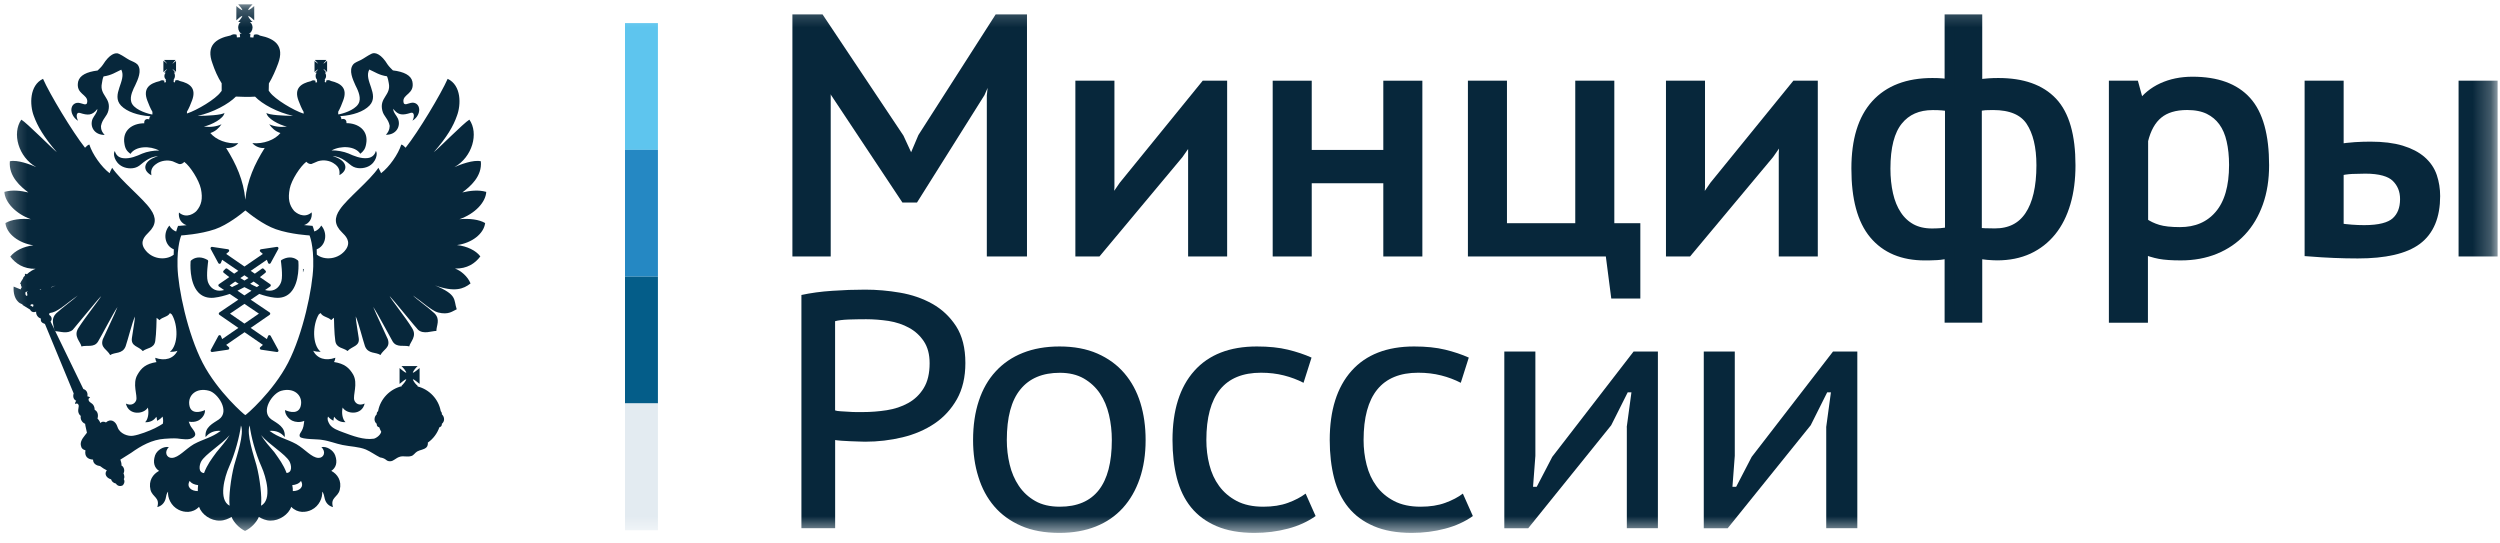 <svg width="138" height="30" viewBox="0 0 138 30" fill="none" xmlns="http://www.w3.org/2000/svg">
<g clip-path="url(#clip0_2484_39201)">
<mask id="mask0_2484_39201" style="mask-type:luminance" maskUnits="userSpaceOnUse" x="0" y="0" width="138" height="30">
<path d="M137.759 0.24H0.241V29.416H137.759V0.24Z" fill="white"/>
</mask>
<g mask="url(#mask0_2484_39201)">
<path d="M36.317 1.275H34.5V8.274H36.317V1.275Z" fill="#5EC5EE"/>
<path d="M36.317 8.273H34.5V15.272H36.317V8.273Z" fill="#2588C3"/>
<path d="M36.317 15.273H34.5V22.272H36.317V15.273Z" fill="#045D89"/>
<path d="M36.317 22.271H34.5V29.27H36.317V22.271Z" fill="#E3EBF1"/>
<path d="M16.453 14.387C16.447 14.38 16.283 14.211 16.001 14.211C15.851 14.211 15.698 14.258 15.545 14.347C15.517 14.36 15.5 14.391 15.507 14.421C15.507 14.428 15.62 15.188 15.534 15.514C15.47 15.758 15.262 16.047 14.884 16.047C14.803 16.047 14.721 16.033 14.632 16.01H14.629L14.915 15.816C14.935 15.803 14.949 15.779 14.949 15.752C14.949 15.725 14.935 15.704 14.915 15.687L14.347 15.297C14.527 15.161 14.639 15.066 14.653 15.053C14.67 15.039 14.68 15.019 14.68 14.998C14.68 14.978 14.673 14.957 14.656 14.941L14.554 14.839C14.54 14.825 14.52 14.815 14.5 14.815C14.483 14.815 14.466 14.822 14.452 14.832C14.445 14.835 14.296 14.951 14.067 15.107L13.839 14.951L14.731 14.34L14.799 14.516C14.809 14.543 14.837 14.564 14.867 14.564C14.867 14.564 14.867 14.564 14.871 14.564C14.898 14.564 14.925 14.547 14.939 14.523L15.364 13.742C15.378 13.715 15.374 13.685 15.361 13.661C15.347 13.64 15.323 13.627 15.296 13.627C15.293 13.627 15.289 13.627 15.286 13.627L14.408 13.759C14.377 13.763 14.353 13.783 14.343 13.814C14.336 13.841 14.343 13.871 14.367 13.892L14.51 14.017L13.495 14.713L12.485 14.017L12.627 13.892C12.648 13.871 12.658 13.841 12.648 13.814C12.641 13.783 12.617 13.763 12.587 13.759L11.709 13.627C11.705 13.627 11.702 13.627 11.698 13.627C11.671 13.627 11.647 13.637 11.634 13.661C11.617 13.685 11.617 13.715 11.63 13.742L12.052 14.523C12.066 14.547 12.093 14.564 12.12 14.564C12.124 14.564 12.124 14.564 12.124 14.564C12.154 14.564 12.178 14.543 12.192 14.516L12.263 14.34L13.155 14.951L12.927 15.107C12.699 14.951 12.549 14.835 12.546 14.832C12.532 14.822 12.515 14.815 12.498 14.815C12.478 14.815 12.457 14.822 12.444 14.839L12.342 14.941C12.328 14.954 12.318 14.975 12.318 14.998C12.318 15.019 12.328 15.039 12.345 15.053C12.362 15.066 12.474 15.161 12.655 15.297L12.086 15.687C12.066 15.701 12.052 15.725 12.052 15.752C12.052 15.779 12.066 15.799 12.086 15.816L12.372 16.01C12.372 16.01 12.372 16.01 12.369 16.01C12.28 16.033 12.199 16.047 12.117 16.047C11.739 16.047 11.528 15.758 11.463 15.514C11.378 15.188 11.491 14.428 11.491 14.421C11.494 14.391 11.48 14.36 11.453 14.347C11.297 14.258 11.143 14.211 10.997 14.211C10.711 14.211 10.548 14.377 10.541 14.387C10.527 14.397 10.521 14.418 10.521 14.431C10.517 14.479 10.429 15.575 10.939 16.132C11.127 16.335 11.375 16.441 11.671 16.441C11.722 16.441 11.78 16.441 11.835 16.431C12.124 16.397 12.406 16.319 12.682 16.224L13.155 16.543L12.11 17.248C12.09 17.265 12.076 17.286 12.076 17.313C12.076 17.337 12.086 17.361 12.11 17.378L13.159 18.101L12.263 18.718L12.195 18.545C12.185 18.518 12.158 18.501 12.127 18.498C12.127 18.498 12.127 18.498 12.124 18.498C12.097 18.498 12.069 18.515 12.056 18.538L11.634 19.319C11.62 19.343 11.623 19.377 11.637 19.397C11.651 19.417 11.675 19.431 11.702 19.431C11.705 19.431 11.709 19.431 11.712 19.431L12.59 19.302C12.621 19.299 12.645 19.275 12.651 19.248C12.662 19.217 12.651 19.187 12.631 19.166L12.485 19.037L13.499 18.338L14.513 19.037L14.367 19.166C14.343 19.187 14.336 19.217 14.343 19.248C14.35 19.275 14.377 19.295 14.408 19.302L15.286 19.431C15.289 19.431 15.293 19.431 15.296 19.431C15.32 19.431 15.344 19.421 15.361 19.397C15.378 19.373 15.378 19.343 15.364 19.319L14.939 18.538C14.925 18.515 14.901 18.498 14.871 18.498H14.867C14.833 18.498 14.809 18.518 14.799 18.545L14.731 18.718L13.836 18.101L14.884 17.378C14.905 17.364 14.918 17.34 14.918 17.313C14.918 17.286 14.905 17.265 14.884 17.248L13.839 16.543L14.312 16.224C14.585 16.322 14.867 16.397 15.157 16.431C15.214 16.437 15.269 16.441 15.32 16.441C15.62 16.441 15.865 16.335 16.052 16.132C16.562 15.575 16.474 14.479 16.471 14.431C16.471 14.418 16.464 14.401 16.453 14.387ZM13.492 15.195L13.717 15.348C13.645 15.392 13.57 15.44 13.492 15.487C13.414 15.44 13.339 15.395 13.267 15.348L13.492 15.195ZM12.675 15.755L12.985 15.541C13.046 15.579 13.107 15.619 13.176 15.664C13.053 15.728 12.931 15.789 12.808 15.847L12.675 15.755ZM14.292 17.313L13.492 17.863L12.696 17.313L13.492 16.773L14.292 17.313ZM13.492 16.308L13.107 16.047C13.244 15.982 13.37 15.918 13.492 15.85C13.615 15.918 13.744 15.982 13.88 16.047L13.492 16.308ZM14.18 15.847C14.057 15.792 13.931 15.731 13.809 15.664C13.877 15.623 13.938 15.582 13.999 15.541L14.312 15.755L14.18 15.847Z" fill="#07273B"/>
<path d="M16.723 15.032C16.753 14.971 16.767 14.855 16.767 14.855L16.723 14.842V15.032Z" fill="#07273B"/>
<path d="M26.78 12.313C26.453 12.116 25.912 12.049 25.361 12.1C26.222 11.801 26.811 11.163 26.841 10.592C26.392 10.463 25.926 10.531 25.521 10.623C25.939 10.311 26.627 9.74 26.542 8.902C26.137 8.804 25.395 9.085 25.085 9.225C26.079 8.668 26.436 7.351 25.909 6.604C25.596 6.788 24.176 8.233 23.945 8.4C24.68 7.561 25.024 6.961 25.221 6.397C25.456 5.783 25.473 4.71 24.711 4.351C24.35 5.172 23.091 7.28 22.389 8.155C22.311 8.088 22.25 7.996 22.151 7.979C21.984 8.512 21.487 9.221 21.035 9.561C21.011 9.516 20.967 9.394 20.888 9.262C20.408 9.978 19.163 10.959 18.761 11.563C18.448 12.011 18.448 12.415 18.884 12.833C19.061 13.009 19.394 13.318 19.105 13.752C18.71 14.326 17.917 14.394 17.488 14.055C17.488 13.953 17.485 13.854 17.481 13.763C17.988 13.566 18.108 12.877 17.733 12.449C17.651 12.605 17.515 12.721 17.352 12.778C17.308 12.598 17.27 12.514 17.267 12.503L17.246 12.463H17.202C17.199 12.463 17.032 12.452 16.783 12.425C17.066 12.334 17.246 12.072 17.206 11.723C16.77 12.096 16.334 11.74 16.235 11.641C15.963 11.322 15.885 10.962 15.994 10.412C16.086 9.934 16.583 9.174 16.909 8.929C16.957 8.973 17.032 9.065 17.192 9.051C17.284 9.021 17.437 8.943 17.553 8.899C17.883 8.8 18.203 8.875 18.407 9.007C18.781 9.235 18.747 9.486 18.737 9.669C19.306 9.35 19.108 8.817 18.363 8.62C18.873 8.62 19.292 9.085 19.401 9.143C19.683 9.35 20.088 9.303 20.323 9.191C20.776 8.977 20.868 8.444 20.745 8.335C20.701 8.525 20.555 8.695 20.293 8.726C19.905 8.77 19.53 8.603 19.234 8.471C18.982 8.366 18.577 8.288 18.302 8.305C18.812 8.023 19.605 8.054 19.888 8.488C20.058 8.352 20.163 8.23 20.211 7.948C20.357 7.188 19.762 6.798 19.125 6.798C19.142 6.614 19.013 6.523 18.843 6.584C18.843 6.506 18.822 6.445 18.778 6.414C18.792 6.414 18.812 6.407 18.826 6.407C19.466 6.363 20.072 6.166 20.398 5.824C20.97 5.213 20.058 4.439 20.385 3.838C20.698 3.974 20.929 4.15 21.361 4.211C21.406 4.303 21.447 4.486 21.46 4.585C21.6 5.264 20.929 5.376 21.103 6.099C21.178 6.428 21.426 6.54 21.508 6.93C21.508 6.93 21.538 7.202 21.3 7.439C21.852 7.453 22.141 6.988 21.971 6.557C21.896 6.38 21.705 6.214 21.705 6.007C21.988 6.38 22.24 6.367 22.675 6.228C22.873 6.166 22.89 6.441 22.767 6.662C23.067 6.485 23.142 6.197 23.142 6.068C23.142 5.763 22.903 5.62 22.675 5.681C22.546 5.695 22.287 5.871 22.27 5.62C22.216 5.186 22.903 5.202 22.764 4.503C22.689 4.154 22.297 3.96 21.688 3.886C21.627 3.824 21.474 3.679 21.392 3.556C21.058 3.003 20.711 2.857 20.504 2.969C20.259 3.091 20.133 3.197 19.932 3.305C19.772 3.39 19.602 3.434 19.496 3.556C19.231 3.886 19.483 4.395 19.619 4.707C19.711 4.89 19.932 5.308 19.833 5.62C19.724 5.993 19.108 6.228 18.734 6.306C18.71 6.306 18.693 6.312 18.669 6.312V6.166C18.778 5.976 18.87 5.749 18.945 5.542C19.197 4.87 18.822 4.598 18.267 4.469C18.196 4.425 18.121 4.408 18.029 4.439H18.012L17.999 4.551L17.924 4.527L17.941 4.391H17.907C17.971 4.347 17.999 4.269 17.999 4.194C17.999 4.113 17.968 4.048 17.937 4.004H18.012L17.982 3.974C17.968 3.943 17.937 3.913 17.89 3.865C17.876 3.852 17.859 3.821 17.859 3.804C17.873 3.818 17.89 3.835 17.92 3.848C17.951 3.879 17.995 3.909 18.012 3.94L18.056 3.97V3.356L18.012 3.393C17.999 3.407 17.951 3.438 17.92 3.471C17.89 3.502 17.876 3.502 17.859 3.516C17.859 3.502 17.873 3.485 17.89 3.454C17.937 3.424 17.968 3.38 17.982 3.356L18.012 3.309H17.386L17.416 3.356C17.447 3.376 17.485 3.424 17.515 3.454C17.529 3.485 17.546 3.502 17.559 3.516C17.543 3.502 17.515 3.502 17.498 3.471C17.444 3.441 17.416 3.41 17.386 3.393L17.362 3.356V3.981L17.393 3.95C17.423 3.92 17.454 3.889 17.505 3.858C17.522 3.845 17.549 3.828 17.566 3.814C17.549 3.828 17.536 3.858 17.522 3.875C17.491 3.923 17.451 3.95 17.423 3.984L17.393 4.015H17.491C17.437 4.059 17.423 4.123 17.423 4.205C17.423 4.279 17.454 4.357 17.505 4.401H17.491L17.505 4.537L17.423 4.561L17.406 4.449H17.393C17.301 4.418 17.226 4.435 17.165 4.48C16.6 4.609 16.225 4.883 16.477 5.552C16.555 5.759 16.647 5.987 16.76 6.177V6.275C16.195 6.092 15.177 5.474 14.905 5.101C14.874 5.063 14.85 5.033 14.836 5.009H14.833L14.843 4.605C15.041 4.276 15.218 3.872 15.354 3.502C15.711 2.535 15.184 2.131 14.346 1.964C14.261 1.903 14.156 1.873 14.016 1.92L13.986 2.073L13.809 2.059L13.822 1.863C13.798 1.869 13.768 1.869 13.737 1.869C13.856 1.808 13.941 1.662 13.941 1.513C13.941 1.404 13.887 1.275 13.795 1.214H13.941C13.856 1.14 13.72 0.98 13.693 0.872C13.798 0.902 13.958 1.045 14.033 1.123V0.332C13.958 0.393 13.798 0.546 13.693 0.559C13.72 0.471 13.856 0.318 13.941 0.24H13.148C13.209 0.318 13.363 0.471 13.376 0.559C13.284 0.546 13.131 0.393 13.046 0.332V1.123C13.131 1.045 13.281 0.902 13.376 0.872C13.363 0.977 13.209 1.136 13.148 1.214H13.284C13.192 1.275 13.148 1.404 13.148 1.513C13.148 1.662 13.223 1.812 13.346 1.869C13.315 1.869 13.284 1.869 13.237 1.856L13.254 2.053L13.077 2.066L13.06 1.914C12.924 1.869 12.818 1.9 12.726 1.958C11.896 2.127 11.368 2.528 11.726 3.495C11.848 3.865 12.025 4.272 12.236 4.598V5.016C12.222 5.029 12.205 5.06 12.175 5.09C11.909 5.464 10.885 6.082 10.32 6.265V6.166C10.432 5.976 10.527 5.749 10.602 5.542C10.854 4.87 10.48 4.598 9.915 4.469C9.85 4.425 9.778 4.408 9.687 4.439H9.673L9.656 4.551L9.581 4.527L9.595 4.391H9.581C9.625 4.347 9.656 4.269 9.656 4.194C9.656 4.113 9.642 4.048 9.595 4.004H9.687L9.656 3.974C9.625 3.943 9.595 3.913 9.564 3.865C9.55 3.852 9.527 3.821 9.51 3.804C9.527 3.818 9.564 3.835 9.578 3.848C9.622 3.879 9.653 3.909 9.687 3.94L9.717 3.97V3.356L9.687 3.393C9.656 3.407 9.625 3.438 9.578 3.471C9.564 3.502 9.527 3.502 9.51 3.516C9.527 3.502 9.547 3.485 9.564 3.454C9.595 3.424 9.625 3.38 9.656 3.356L9.687 3.309H9.06L9.091 3.356C9.105 3.376 9.145 3.424 9.176 3.454C9.207 3.485 9.22 3.502 9.22 3.516C9.21 3.499 9.193 3.499 9.166 3.468C9.128 3.438 9.081 3.407 9.067 3.39L9.019 3.353V3.977L9.067 3.947C9.081 3.916 9.128 3.886 9.166 3.855C9.196 3.841 9.21 3.824 9.224 3.811C9.224 3.824 9.21 3.855 9.179 3.872C9.149 3.92 9.108 3.947 9.094 3.981L9.064 4.011H9.145C9.108 4.055 9.074 4.12 9.074 4.201C9.074 4.276 9.105 4.354 9.176 4.398H9.145L9.162 4.534L9.077 4.558L9.064 4.446H9.047C8.955 4.415 8.88 4.432 8.819 4.476C8.254 4.605 7.879 4.88 8.131 5.549C8.209 5.756 8.301 5.983 8.414 6.173V6.319C8.39 6.319 8.369 6.312 8.352 6.312C7.978 6.234 7.352 6 7.246 5.627C7.147 5.314 7.369 4.897 7.461 4.714C7.607 4.401 7.852 3.892 7.593 3.563C7.478 3.441 7.311 3.397 7.147 3.312C6.95 3.207 6.827 3.098 6.576 2.976C6.375 2.864 6.034 3.006 5.687 3.563C5.612 3.685 5.452 3.828 5.388 3.892C4.785 3.967 4.397 4.157 4.312 4.51C4.173 5.209 4.86 5.196 4.816 5.627C4.799 5.878 4.533 5.701 4.411 5.688C4.173 5.627 3.938 5.769 3.938 6.075C3.938 6.204 4.023 6.492 4.312 6.669C4.19 6.448 4.203 6.173 4.411 6.234C4.846 6.373 5.088 6.387 5.374 6.014C5.374 6.217 5.19 6.387 5.109 6.564C4.938 6.998 5.221 7.46 5.779 7.446C5.527 7.208 5.578 6.937 5.578 6.937C5.657 6.547 5.902 6.435 5.983 6.105C6.154 5.382 5.48 5.27 5.626 4.592C5.64 4.493 5.67 4.31 5.718 4.218C6.154 4.157 6.392 3.984 6.695 3.845C7.008 4.446 6.106 5.219 6.681 5.83C7.011 6.173 7.621 6.37 8.254 6.414C8.267 6.414 8.288 6.421 8.305 6.424C8.26 6.455 8.237 6.513 8.237 6.591C8.07 6.53 7.94 6.621 7.964 6.805C7.307 6.805 6.729 7.195 6.872 7.955C6.916 8.237 7.025 8.359 7.202 8.495C7.478 8.06 8.271 8.03 8.788 8.312C8.505 8.295 8.1 8.373 7.852 8.478C7.559 8.607 7.188 8.777 6.8 8.732C6.531 8.702 6.395 8.536 6.341 8.342C6.218 8.451 6.31 8.98 6.766 9.197C6.994 9.309 7.399 9.357 7.682 9.15C7.791 9.089 8.209 8.627 8.723 8.627C7.981 8.824 7.774 9.357 8.356 9.676C8.332 9.493 8.305 9.242 8.676 9.014C8.883 8.885 9.21 8.807 9.533 8.905C9.646 8.95 9.799 9.028 9.891 9.058C10.051 9.072 10.126 8.98 10.173 8.936C10.504 9.18 10.983 9.941 11.089 10.419C11.205 10.969 11.12 11.326 10.844 11.648C10.752 11.746 10.309 12.103 9.877 11.729C9.836 12.079 10.017 12.337 10.299 12.432C10.047 12.459 9.877 12.469 9.874 12.469H9.83L9.813 12.51C9.809 12.517 9.772 12.605 9.724 12.782C9.567 12.721 9.431 12.608 9.35 12.452C8.975 12.88 9.091 13.566 9.595 13.763C9.591 13.858 9.588 13.956 9.588 14.061C9.156 14.394 8.373 14.323 7.985 13.752C7.685 13.318 8.029 13.006 8.199 12.833C8.635 12.415 8.635 12.011 8.318 11.563C7.913 10.962 6.671 9.978 6.191 9.262C6.113 9.391 6.068 9.513 6.051 9.561C5.602 9.221 5.098 8.512 4.932 7.979C4.84 7.993 4.772 8.088 4.693 8.155C3.999 7.28 2.733 5.172 2.375 4.351C1.62 4.71 1.633 5.783 1.865 6.397C2.069 6.961 2.413 7.561 3.138 8.4C2.91 8.23 1.49 6.788 1.177 6.604C0.653 7.351 1.01 8.668 2.001 9.225C1.698 9.085 0.949 8.804 0.544 8.902C0.469 9.74 1.147 10.311 1.565 10.623C1.157 10.531 0.691 10.463 0.241 10.592C0.272 11.163 0.868 11.804 1.705 12.1C1.17 12.045 0.629 12.116 0.299 12.313C0.36 12.907 1.034 13.42 1.841 13.542C1.3 13.603 0.82 13.841 0.568 14.166C0.864 14.553 1.3 14.852 1.964 14.838C1.81 14.893 1.633 14.998 1.484 15.141C1.467 15.127 1.436 15.11 1.409 15.11C1.375 15.124 1.364 15.171 1.375 15.202C1.375 15.202 1.375 15.202 1.375 15.226C1.31 15.27 1.276 15.324 1.269 15.378C1.208 15.466 1.143 15.568 1.109 15.66C1.126 15.667 1.14 15.684 1.153 15.691C1.15 15.738 1.164 15.796 1.201 15.853C1.17 15.884 1.157 15.928 1.14 15.976L0.752 15.819C0.731 16.172 0.81 16.461 0.987 16.641C1.126 16.8 1.286 16.777 1.239 16.831L1.661 17.089C1.735 17.248 1.889 17.248 1.994 17.204C1.994 17.204 1.994 17.218 1.994 17.235C1.994 17.401 2.11 17.537 2.26 17.591C2.229 17.73 2.29 17.819 2.481 17.883L4.067 21.718C4.006 21.902 4.067 22.061 4.207 22.122C4.173 22.166 4.145 22.214 4.145 22.306C4.207 22.262 4.298 22.245 4.343 22.373C4.373 22.465 4.207 22.761 4.458 22.961C4.424 23.137 4.52 23.317 4.7 23.395C4.7 23.487 4.785 23.782 4.799 23.887C4.686 24.047 4.424 24.291 4.458 24.559C4.489 24.75 4.564 24.811 4.717 24.858C4.656 25.201 4.846 25.354 5.136 25.371C5.136 25.622 5.371 25.71 5.524 25.727C5.67 25.836 5.731 25.88 5.898 25.965C5.745 26.145 5.854 26.382 6.133 26.46C6.164 26.565 6.242 26.657 6.399 26.694C6.49 26.847 6.657 26.847 6.756 26.803C6.817 26.772 6.926 26.596 6.831 26.443C6.892 26.369 6.862 26.223 6.817 26.131C6.909 25.965 6.831 25.758 6.705 25.696C6.722 25.605 6.674 25.459 6.644 25.371C6.865 25.231 7.141 25.058 7.239 24.997C7.78 24.61 8.393 24.264 9.088 24.22C9.265 24.203 9.591 24.189 9.775 24.203C10.058 24.233 10.446 24.318 10.674 24.142C10.745 24.098 10.789 24.02 10.776 23.945C10.745 23.768 10.555 23.616 10.493 23.46C10.476 23.412 10.449 23.341 10.418 23.276C10.616 23.31 10.8 23.283 10.912 23.229C11.034 23.185 11.331 22.964 11.317 22.635C11.079 22.747 10.507 22.9 10.446 22.323C10.384 21.814 10.834 21.379 11.538 21.569C12.018 21.691 12.719 22.71 12.079 23.154C11.766 23.368 11.286 23.572 11.348 24.128C11.552 23.877 11.828 23.755 12.185 23.785C11.661 24.172 11.256 24.22 10.704 24.515C10.224 24.797 9.867 25.262 9.489 25.276C9.2 25.289 9.04 24.946 9.322 24.682C9.04 24.62 8.665 24.841 8.56 25.136C8.424 25.54 8.529 25.829 8.781 25.992C8.441 26.175 8.186 26.531 8.308 27.041C8.424 27.458 8.842 27.458 8.683 27.991C8.917 27.93 9.07 27.77 9.139 27.543C9.169 27.383 9.2 27.217 9.278 27.139C9.244 27.458 9.428 27.93 9.867 28.144C10.163 28.29 10.629 28.347 10.987 27.977C11.133 28.395 11.627 28.755 12.141 28.738C12.376 28.738 12.607 28.636 12.781 28.534C12.903 28.843 13.216 29.159 13.526 29.308C13.846 29.159 14.159 28.843 14.289 28.534C14.459 28.639 14.694 28.738 14.922 28.738C15.415 28.751 15.936 28.395 16.075 27.977C16.433 28.347 16.899 28.29 17.195 28.144C17.631 27.93 17.815 27.458 17.784 27.139C17.866 27.217 17.896 27.383 17.93 27.543C17.992 27.77 18.142 27.93 18.38 27.991C18.22 27.458 18.649 27.458 18.754 27.041C18.877 26.531 18.625 26.172 18.288 25.992C18.533 25.832 18.649 25.544 18.502 25.136C18.397 24.841 18.022 24.62 17.74 24.682C18.022 24.946 17.869 25.289 17.573 25.276C17.199 25.262 16.841 24.794 16.358 24.515C15.81 24.217 15.405 24.172 14.877 23.785C15.235 23.755 15.517 23.877 15.715 24.128C15.776 23.572 15.296 23.368 14.983 23.154C14.35 22.71 15.044 21.691 15.534 21.569C16.229 21.379 16.688 21.814 16.617 22.323C16.542 22.903 15.983 22.75 15.732 22.635C15.732 22.961 16.028 23.181 16.15 23.229C16.293 23.297 16.559 23.334 16.794 23.232C16.787 23.29 16.777 23.351 16.777 23.368C16.729 23.864 16.463 23.908 16.555 24.111C16.685 24.264 17.539 24.233 17.77 24.281C18.176 24.335 18.519 24.485 18.907 24.563C19.343 24.654 19.806 24.654 20.197 24.814C20.449 24.923 20.732 25.126 20.977 25.248C21.351 25.309 21.29 25.462 21.528 25.462C21.743 25.462 21.824 25.279 22.1 25.204C22.291 25.16 22.505 25.235 22.696 25.174C22.835 25.143 22.896 25.001 23.026 24.923C23.179 24.831 23.393 24.831 23.536 24.698C23.611 24.631 23.628 24.502 23.615 24.41L23.618 24.43C23.911 24.227 24.132 23.928 24.255 23.585C24.329 23.572 24.391 23.504 24.391 23.426C24.391 23.412 24.391 23.395 24.391 23.395C24.466 23.334 24.513 23.242 24.513 23.151C24.513 23.035 24.469 22.944 24.391 22.869C24.391 22.869 24.391 22.852 24.391 22.838C24.391 22.777 24.36 22.733 24.329 22.693C24.207 22.031 23.703 21.498 23.053 21.332C23.053 21.315 23.053 21.315 23.053 21.301H23.04C23.04 21.27 23.026 21.253 23.002 21.253C22.91 21.162 22.801 21.019 22.788 20.928C22.893 20.958 23.07 21.125 23.162 21.192V20.317C23.07 20.385 22.896 20.551 22.788 20.581C22.801 20.473 22.968 20.283 23.053 20.208H22.161C22.243 20.283 22.413 20.473 22.427 20.581C22.321 20.551 22.144 20.385 22.056 20.317V21.192C22.148 21.125 22.321 20.958 22.427 20.928C22.413 21.036 22.243 21.226 22.161 21.301L22.192 21.315C21.528 21.467 20.994 22.017 20.871 22.693C20.827 22.73 20.796 22.777 20.796 22.838C20.796 22.852 20.796 22.869 20.796 22.869C20.718 22.944 20.674 23.035 20.674 23.151C20.674 23.239 20.718 23.334 20.796 23.395C20.796 23.395 20.796 23.409 20.796 23.426C20.796 23.524 20.858 23.572 20.933 23.585C20.963 23.67 21.001 23.755 21.041 23.83C21.041 23.823 21.041 23.823 21.052 23.813C20.997 24.064 20.691 24.217 20.623 24.217C20.078 24.295 19.476 24.064 18.928 23.86C18.686 23.768 18.356 23.663 18.196 23.426C18.097 23.253 18.053 23.144 18.104 22.991C18.165 23.066 18.264 23.151 18.404 23.226C18.417 23.151 18.417 23.066 18.448 23.005C18.587 23.212 18.809 23.317 19.074 23.303C18.914 23.168 18.839 22.808 18.914 22.496C19.135 22.869 19.976 22.944 20.129 22.275C19.816 22.421 19.615 22.262 19.558 22.092C19.466 21.824 19.772 21.175 19.496 20.677C19.275 20.303 19.023 20.076 18.438 19.984C18.482 19.913 18.499 19.852 18.512 19.747C17.971 19.943 17.505 19.791 17.284 19.36C17.393 19.404 17.549 19.421 17.702 19.421C17.223 19.03 17.253 17.927 17.597 17.357C17.641 17.326 17.658 17.296 17.702 17.282C17.808 17.496 18.121 17.496 18.281 17.669C18.342 17.608 18.373 17.591 18.434 17.54C18.434 17.54 18.448 18.447 18.509 18.82C18.57 19.237 18.975 19.193 19.183 19.377C19.428 19.108 19.871 19.122 19.802 18.66C19.741 18.199 19.649 17.778 19.636 17.466C19.772 17.747 20.041 18.806 20.146 19.108C20.32 19.556 20.756 19.421 21.001 19.597C21.161 19.285 21.566 19.193 21.406 18.721C21.361 18.599 20.698 17.208 20.599 16.939C20.834 17.282 21.477 18.508 21.675 18.85C21.896 19.207 22.301 19.034 22.59 19.122C22.645 18.864 23.036 18.565 22.75 18.117C22.393 17.523 21.552 16.488 21.508 16.342C21.675 16.502 22.978 18.117 23.08 18.206C23.383 18.47 23.826 18.267 24.088 18.267C24.088 17.971 24.323 17.635 23.982 17.293C23.669 16.994 22.951 16.485 22.798 16.312C23.278 16.641 23.843 17.163 24.18 17.248C24.775 17.401 24.99 17.163 25.211 17.072C25.027 16.532 25.272 16.281 24.013 15.755C25.102 16.142 25.585 15.952 25.974 15.646C25.82 15.259 25.432 14.934 25.116 14.825C25.783 14.838 26.225 14.543 26.515 14.153C26.27 13.827 25.783 13.589 25.225 13.528C26.048 13.416 26.705 12.907 26.78 12.313ZM1.514 16.301C1.501 16.301 1.501 16.315 1.484 16.332C1.392 16.318 1.392 16.21 1.409 16.118C1.453 16.118 1.484 16.105 1.514 16.074L1.528 16.091L1.484 16.122C1.501 16.179 1.501 16.24 1.514 16.301ZM1.814 16.939L1.664 16.851C1.725 16.78 1.783 16.78 1.844 16.821C1.844 16.865 1.844 16.909 1.814 16.939ZM2.263 15.989C2.243 15.989 2.222 15.989 2.202 15.989C2.198 15.986 2.195 15.979 2.192 15.976C2.219 15.969 2.249 15.969 2.273 15.962C2.273 15.969 2.266 15.979 2.263 15.989ZM10.919 27.108C10.544 27.108 10.279 26.874 10.47 26.545C10.568 26.694 10.766 26.762 10.936 26.779C10.919 26.935 10.919 26.98 10.919 27.108ZM16.613 26.545C16.804 26.874 16.538 27.108 16.164 27.108C16.164 26.98 16.164 26.935 16.133 26.779C16.307 26.766 16.511 26.701 16.613 26.545ZM10.905 6.397C11.759 6.214 12.631 5.735 13.022 5.331C13.346 5.352 13.764 5.355 14.081 5.335C14.465 5.742 15.323 6.211 16.181 6.394C15.684 6.394 14.816 6.35 14.707 6.228C14.738 6.54 15.402 6.893 15.837 6.988C15.476 7.032 15.143 6.988 14.86 6.859C15.014 7.079 15.19 7.246 15.48 7.344C15.177 7.718 14.55 7.959 13.931 7.901C14.084 8.084 14.367 8.2 14.612 8.166C14.054 9.051 13.642 9.961 13.543 11.013H13.54V11.017C13.448 9.961 13.036 9.051 12.481 8.166C12.733 8.196 13.009 8.084 13.152 7.901C12.525 7.962 11.923 7.718 11.61 7.344C11.902 7.246 12.076 7.079 12.229 6.859C11.954 6.988 11.61 7.032 11.252 6.988C11.688 6.889 12.359 6.54 12.389 6.228C12.27 6.353 11.402 6.397 10.905 6.397ZM3.073 15.762C2.995 15.796 2.9 15.836 2.828 15.867C2.828 15.86 2.828 15.853 2.828 15.847C2.903 15.816 2.998 15.789 3.073 15.762ZM8.567 19.75C8.584 19.855 8.597 19.916 8.642 19.987C8.053 20.079 7.804 20.306 7.59 20.68C7.29 21.182 7.604 21.831 7.518 22.095C7.457 22.262 7.263 22.424 6.95 22.279C7.103 22.951 7.94 22.872 8.162 22.499C8.237 22.811 8.162 23.171 8.009 23.307C8.271 23.32 8.492 23.215 8.628 23.008C8.659 23.069 8.659 23.154 8.672 23.229C8.819 23.154 8.911 23.069 8.972 22.995C8.996 23.069 9.023 23.246 8.989 23.388C8.877 23.463 8.751 23.534 8.553 23.636C8.24 23.789 7.668 24.009 7.341 24.054C7.072 24.098 6.606 23.945 6.487 23.572C6.378 23.215 6.082 23.1 5.847 23.32C5.786 23.276 5.619 23.242 5.548 23.355C5.548 23.355 5.473 23.185 5.381 23.103C5.442 22.92 5.394 22.699 5.228 22.625C5.214 22.265 4.993 22.265 4.915 22.143C4.87 22.068 4.87 21.973 4.976 21.959C4.932 21.892 4.836 21.878 4.823 21.878C4.853 21.725 4.806 21.535 4.601 21.474L2.791 17.747C2.906 17.625 2.845 17.449 2.716 17.387C2.716 17.387 2.716 17.374 2.716 17.357C2.726 17.326 2.729 17.306 2.733 17.282C2.78 17.276 2.842 17.262 2.893 17.248C3.25 17.163 3.808 16.641 4.292 16.312C4.121 16.488 3.42 16.997 3.107 17.293C2.814 17.581 2.937 17.869 2.985 18.131L3.053 18.277C3.318 18.294 3.716 18.453 4.013 18.209C4.104 18.117 5.412 16.502 5.585 16.346C5.517 16.491 4.693 17.527 4.319 18.121C4.043 18.569 4.448 18.864 4.496 19.125C4.792 19.034 5.197 19.21 5.412 18.854C5.619 18.511 6.252 17.286 6.487 16.943C6.395 17.211 5.725 18.603 5.677 18.725C5.517 19.197 5.922 19.288 6.082 19.601C6.327 19.424 6.766 19.563 6.936 19.112C7.042 18.81 7.311 17.751 7.45 17.469C7.433 17.781 7.341 18.202 7.28 18.664C7.219 19.129 7.655 19.112 7.883 19.38C8.104 19.197 8.509 19.241 8.57 18.823C8.631 18.45 8.645 17.544 8.645 17.544C8.706 17.598 8.737 17.612 8.805 17.673C8.955 17.496 9.271 17.496 9.377 17.286C9.425 17.299 9.438 17.33 9.486 17.36C9.83 17.931 9.857 19.034 9.377 19.424C9.516 19.424 9.69 19.407 9.796 19.363C9.585 19.794 9.111 19.947 8.567 19.75ZM11.95 24.963C11.668 25.35 11.446 25.632 11.262 26.114C10.932 26.083 10.997 25.68 11.103 25.476C11.324 25.072 12.222 24.546 12.675 24.02C12.474 24.356 12.195 24.661 11.95 24.963ZM12.927 25.68C12.743 26.392 12.614 27.445 12.675 27.916C12.042 27.587 12.399 26.318 12.644 25.771C12.985 25.011 13.223 24.081 13.301 23.487C13.499 23.938 13.06 25.198 12.927 25.68ZM14.408 27.916C14.469 27.445 14.346 26.392 14.156 25.68C14.023 25.198 13.587 23.938 13.781 23.487C13.856 24.081 14.095 25.007 14.438 25.771C14.683 26.318 15.041 27.587 14.408 27.916ZM15.98 25.472C16.089 25.68 16.15 26.08 15.82 26.11C15.636 25.628 15.415 25.35 15.143 24.96C14.888 24.661 14.608 24.352 14.408 24.016C14.857 24.546 15.759 25.069 15.98 25.472ZM15.902 20.025C15.075 21.627 13.56 22.93 13.543 22.913C13.526 22.934 12.011 21.627 11.184 20.025C10.357 18.426 9.826 15.911 9.799 14.71C9.768 13.508 10.007 12.995 10.007 12.995C10.007 12.995 11.041 12.938 11.868 12.653C12.569 12.412 13.332 11.797 13.546 11.617C13.761 11.797 14.523 12.408 15.228 12.653C16.052 12.941 17.086 12.995 17.086 12.995C17.086 12.995 17.321 13.511 17.291 14.71C17.256 15.911 16.726 18.426 15.902 20.025Z" fill="#07273B"/>
<path d="M44.231 16.284C44.752 16.172 45.321 16.093 45.937 16.053C46.553 16.009 47.155 15.988 47.754 15.988C48.388 15.988 49.031 16.043 49.681 16.155C50.334 16.267 50.927 16.47 51.461 16.769C51.995 17.068 52.431 17.478 52.775 18.004C53.115 18.53 53.289 19.209 53.289 20.038C53.289 20.818 53.132 21.483 52.823 22.033C52.513 22.583 52.098 23.035 51.584 23.381C51.07 23.727 50.477 23.982 49.814 24.141C49.15 24.301 48.462 24.382 47.754 24.382C47.679 24.382 47.564 24.379 47.411 24.372C47.254 24.365 47.094 24.358 46.927 24.355C46.761 24.348 46.597 24.338 46.444 24.328C46.287 24.314 46.175 24.304 46.1 24.29V29.158H44.238V16.284H44.231ZM47.809 17.621C47.472 17.621 47.148 17.628 46.832 17.638C46.515 17.651 46.27 17.682 46.097 17.73V22.654C46.158 22.678 46.26 22.695 46.403 22.702C46.546 22.709 46.696 22.715 46.849 22.729C47.006 22.743 47.152 22.746 47.295 22.746C47.438 22.746 47.547 22.746 47.622 22.746C48.068 22.746 48.51 22.712 48.946 22.644C49.381 22.576 49.773 22.447 50.13 22.25C50.484 22.054 50.77 21.782 50.988 21.426C51.206 21.073 51.315 20.614 51.315 20.051C51.315 19.562 51.209 19.162 50.998 18.843C50.787 18.527 50.515 18.276 50.178 18.093C49.844 17.909 49.467 17.784 49.051 17.716C48.633 17.655 48.217 17.621 47.809 17.621Z" fill="#07273B"/>
<path d="M53.714 24.291C53.714 23.486 53.82 22.764 54.031 22.125C54.242 21.487 54.551 20.944 54.963 20.5C55.372 20.055 55.872 19.712 56.464 19.478C57.053 19.244 57.727 19.125 58.486 19.125C59.279 19.125 59.977 19.254 60.573 19.515C61.169 19.777 61.666 20.137 62.064 20.602C62.462 21.067 62.755 21.61 62.949 22.237C63.143 22.862 63.238 23.548 63.238 24.291C63.238 25.082 63.129 25.794 62.911 26.426C62.693 27.057 62.384 27.597 61.979 28.041C61.574 28.486 61.077 28.829 60.488 29.063C59.899 29.297 59.232 29.416 58.486 29.416C57.666 29.416 56.958 29.287 56.362 29.026C55.767 28.764 55.273 28.408 54.882 27.95C54.49 27.492 54.197 26.948 54.007 26.324C53.809 25.7 53.714 25.021 53.714 24.291ZM55.576 24.291C55.576 24.749 55.627 25.197 55.733 25.638C55.838 26.08 56.005 26.47 56.24 26.82C56.475 27.169 56.774 27.444 57.142 27.654C57.509 27.865 57.962 27.97 58.503 27.97C60.416 27.97 61.373 26.745 61.373 24.294C61.373 23.812 61.322 23.347 61.216 22.899C61.111 22.455 60.947 22.061 60.719 21.721C60.491 21.382 60.195 21.107 59.827 20.893C59.46 20.683 59.017 20.578 58.503 20.578C57.547 20.578 56.822 20.883 56.325 21.497C55.825 22.105 55.576 23.038 55.576 24.291Z" fill="#07273B"/>
<path d="M72.622 28.486C72.186 28.795 71.679 29.029 71.094 29.182C70.508 29.338 69.895 29.416 69.249 29.416C68.428 29.416 67.731 29.291 67.152 29.043C66.574 28.795 66.107 28.449 65.746 28.004C65.385 27.559 65.127 27.02 64.963 26.389C64.803 25.757 64.722 25.058 64.722 24.291C64.722 22.645 65.123 21.372 65.924 20.473C66.723 19.576 67.877 19.125 69.378 19.125C70.035 19.125 70.607 19.183 71.094 19.302C71.577 19.42 72.013 19.566 72.397 19.739L71.955 21.131C71.621 20.958 71.26 20.822 70.873 20.724C70.485 20.625 70.062 20.574 69.606 20.574C67.594 20.574 66.591 21.813 66.591 24.291C66.591 24.763 66.645 25.218 66.757 25.655C66.869 26.097 67.046 26.487 67.295 26.826C67.543 27.166 67.867 27.444 68.265 27.654C68.666 27.865 69.157 27.97 69.736 27.97C70.253 27.97 70.709 27.899 71.097 27.756C71.485 27.614 71.808 27.444 72.071 27.247L72.622 28.486Z" fill="#07273B"/>
<path d="M81.302 28.486C80.866 28.795 80.359 29.029 79.773 29.182C79.188 29.338 78.575 29.416 77.928 29.416C77.108 29.416 76.41 29.291 75.832 29.043C75.253 28.795 74.787 28.449 74.426 28.004C74.065 27.559 73.807 27.02 73.643 26.389C73.483 25.757 73.401 25.058 73.401 24.291C73.401 22.645 73.803 21.372 74.603 20.473C75.403 19.576 76.557 19.125 78.058 19.125C78.715 19.125 79.287 19.183 79.773 19.302C80.257 19.42 80.692 19.566 81.077 19.739L80.635 21.131C80.301 20.958 79.94 20.822 79.552 20.724C79.164 20.625 78.742 20.574 78.286 20.574C76.274 20.574 75.27 21.813 75.27 24.291C75.27 24.763 75.325 25.218 75.437 25.655C75.549 26.097 75.726 26.487 75.975 26.826C76.22 27.166 76.546 27.444 76.948 27.654C77.35 27.865 77.84 27.97 78.419 27.97C78.936 27.97 79.392 27.899 79.78 27.756C80.168 27.614 80.491 27.444 80.75 27.247L81.302 28.486Z" fill="#07273B"/>
<path d="M89.794 23.586L90.056 21.655H89.852L88.94 23.474L84.358 29.159H83.038V19.404H84.753V25.161L84.624 26.871H84.828L85.686 25.218L90.175 19.404H91.516V29.156H89.801V23.586H89.794Z" fill="#07273B"/>
<path d="M100.805 23.586L101.067 21.655H100.862L99.951 23.474L95.369 29.159H94.048V19.404H95.76V25.161L95.631 26.871H95.836L96.693 25.218L101.183 19.404H102.524V29.156H100.808V23.586H100.805Z" fill="#07273B"/>
<path d="M54.752 5.285L54.953 3.364H54.855L54.096 5.119L50.464 10.899H49.963L46.114 5.102L45.395 3.364H45.297L45.576 5.265V13.879H44.02V1.076H45.256L49.626 7.624L50.283 9.049H50.324L50.944 7.586L55.113 1.076H56.41V13.876H54.752V5.285Z" fill="#07273B" stroke="#07273B" stroke-width="0.559" stroke-miterlimit="10"/>
<path d="M65.866 8.465L65.927 7.331H65.866L65.049 8.502L60.559 13.878H59.64V4.734H61.237V10.311L61.175 11.39H61.254L62.033 10.257L66.523 4.734H67.459V13.878H65.863V8.465H65.866Z" fill="#07273B" stroke="#07273B" stroke-width="0.559" stroke-miterlimit="10"/>
<path d="M76.638 9.836H72.128V13.878H70.532V4.734H72.128V8.556H76.638V4.734H78.235V13.878H76.638V9.836Z" fill="#07273B" stroke="#07273B" stroke-width="0.559" stroke-miterlimit="10"/>
<path d="M90.267 16.2H89.188L88.888 13.878H81.308V4.734H82.905V12.599H87.234V4.734H88.831V12.599H90.267V16.2Z" fill="#07273B" stroke="#07273B" stroke-width="0.559" stroke-miterlimit="10"/>
<path d="M98.467 8.465L98.528 7.331H98.467L97.65 8.502L93.16 13.878H92.241V4.734H93.837V10.311L93.776 11.39H93.858L94.637 10.257L99.127 4.734H100.063V13.878H98.467V8.465Z" fill="#07273B" stroke="#07273B" stroke-width="0.559" stroke-miterlimit="10"/>
<path d="M107.622 13.95C107.394 14.025 107.159 14.066 106.915 14.079C106.669 14.093 106.444 14.096 106.248 14.096C105.036 14.096 104.106 13.706 103.453 12.925C102.8 12.145 102.476 10.94 102.476 9.304C102.476 7.742 102.834 6.568 103.555 5.774C104.273 4.983 105.311 4.586 106.666 4.586C107.037 4.586 107.357 4.609 107.622 4.66V1.076H109.14V4.677C109.379 4.64 109.593 4.616 109.781 4.603C109.968 4.589 110.145 4.586 110.318 4.586C111.635 4.586 112.626 4.935 113.29 5.638C113.953 6.341 114.287 7.501 114.287 9.12C114.287 9.887 114.199 10.58 114.018 11.194C113.838 11.809 113.576 12.331 113.229 12.759C112.881 13.187 112.46 13.516 111.963 13.747C111.462 13.977 110.887 14.093 110.237 14.093C110.117 14.093 109.94 14.083 109.709 14.066C109.477 14.049 109.287 14.015 109.14 13.964V17.531H107.622V13.95ZM106.645 12.891C106.805 12.891 106.966 12.884 107.125 12.874C107.286 12.861 107.459 12.837 107.643 12.8V5.869C107.483 5.845 107.333 5.825 107.193 5.814C107.054 5.801 106.884 5.797 106.686 5.797C105.862 5.797 105.219 6.079 104.76 6.649C104.301 7.216 104.072 8.102 104.072 9.31C104.072 9.823 104.123 10.298 104.222 10.736C104.321 11.174 104.477 11.557 104.692 11.88C104.903 12.202 105.175 12.453 105.499 12.63C105.822 12.803 106.206 12.891 106.645 12.891ZM110.015 5.794C109.855 5.794 109.713 5.797 109.586 5.804C109.46 5.811 109.304 5.838 109.117 5.886V12.834C109.25 12.857 109.399 12.874 109.566 12.878C109.733 12.884 109.917 12.888 110.114 12.888C110.965 12.888 111.608 12.565 112.04 11.917C112.473 11.272 112.69 10.339 112.69 9.12C112.69 8.085 112.494 7.27 112.102 6.68C111.711 6.093 111.016 5.794 110.015 5.794Z" fill="#07273B" stroke="#07273B" stroke-width="0.559" stroke-miterlimit="10"/>
<path d="M116.7 4.734H117.797L118.096 5.831H118.175C118.481 5.403 118.876 5.077 119.362 4.853C119.849 4.629 120.404 4.514 121.027 4.514C122.358 4.514 123.348 4.873 123.998 5.593C124.648 6.313 124.975 7.49 124.975 9.123C124.975 9.89 124.866 10.582 124.645 11.197C124.424 11.811 124.117 12.334 123.716 12.761C123.317 13.189 122.834 13.518 122.269 13.749C121.704 13.98 121.075 14.095 120.383 14.095C119.89 14.095 119.502 14.068 119.216 14.014C118.93 13.96 118.62 13.865 118.286 13.729V17.534H116.69V4.734H116.7ZM120.731 5.793C120.053 5.793 119.515 5.956 119.124 6.279C118.732 6.601 118.457 7.093 118.297 7.752V12.286C118.535 12.456 118.808 12.588 119.114 12.68C119.42 12.772 119.825 12.816 120.332 12.816C121.251 12.816 121.98 12.504 122.517 11.876C123.056 11.248 123.324 10.325 123.324 9.106C123.324 8.607 123.277 8.152 123.184 7.745C123.093 7.338 122.943 6.988 122.735 6.703C122.528 6.418 122.262 6.194 121.939 6.034C121.612 5.875 121.211 5.793 120.731 5.793Z" fill="#07273B" stroke="#07273B" stroke-width="0.559" stroke-miterlimit="10"/>
<path d="M129.09 8.227C129.41 8.179 129.716 8.146 130.009 8.125C130.302 8.108 130.581 8.098 130.846 8.098C131.524 8.098 132.092 8.169 132.551 8.308C133.011 8.448 133.379 8.641 133.658 8.885C133.937 9.13 134.134 9.418 134.247 9.754C134.359 10.09 134.417 10.447 134.417 10.823C134.417 11.933 134.08 12.738 133.41 13.237C132.739 13.736 131.65 13.987 130.149 13.987C129.298 13.987 128.413 13.95 127.494 13.878V4.734H129.09V8.227ZM129.09 12.599C129.58 12.673 130.053 12.707 130.506 12.707C131.344 12.707 131.929 12.558 132.262 12.259C132.596 11.96 132.763 11.536 132.763 10.99C132.763 10.501 132.599 10.101 132.273 9.781C131.946 9.466 131.378 9.306 130.567 9.306C130.339 9.306 130.094 9.313 129.829 9.323C129.563 9.337 129.318 9.371 129.09 9.432V12.599ZM135.993 4.734H137.589V13.878H135.993V4.734Z" fill="#07273B" stroke="#07273B" stroke-width="0.559" stroke-miterlimit="10"/>
</g>
</g>
<defs>
<clipPath id="clip0_2484_39201">
<rect width="138" height="30" fill="white"/>
</clipPath>
</defs>
</svg>
